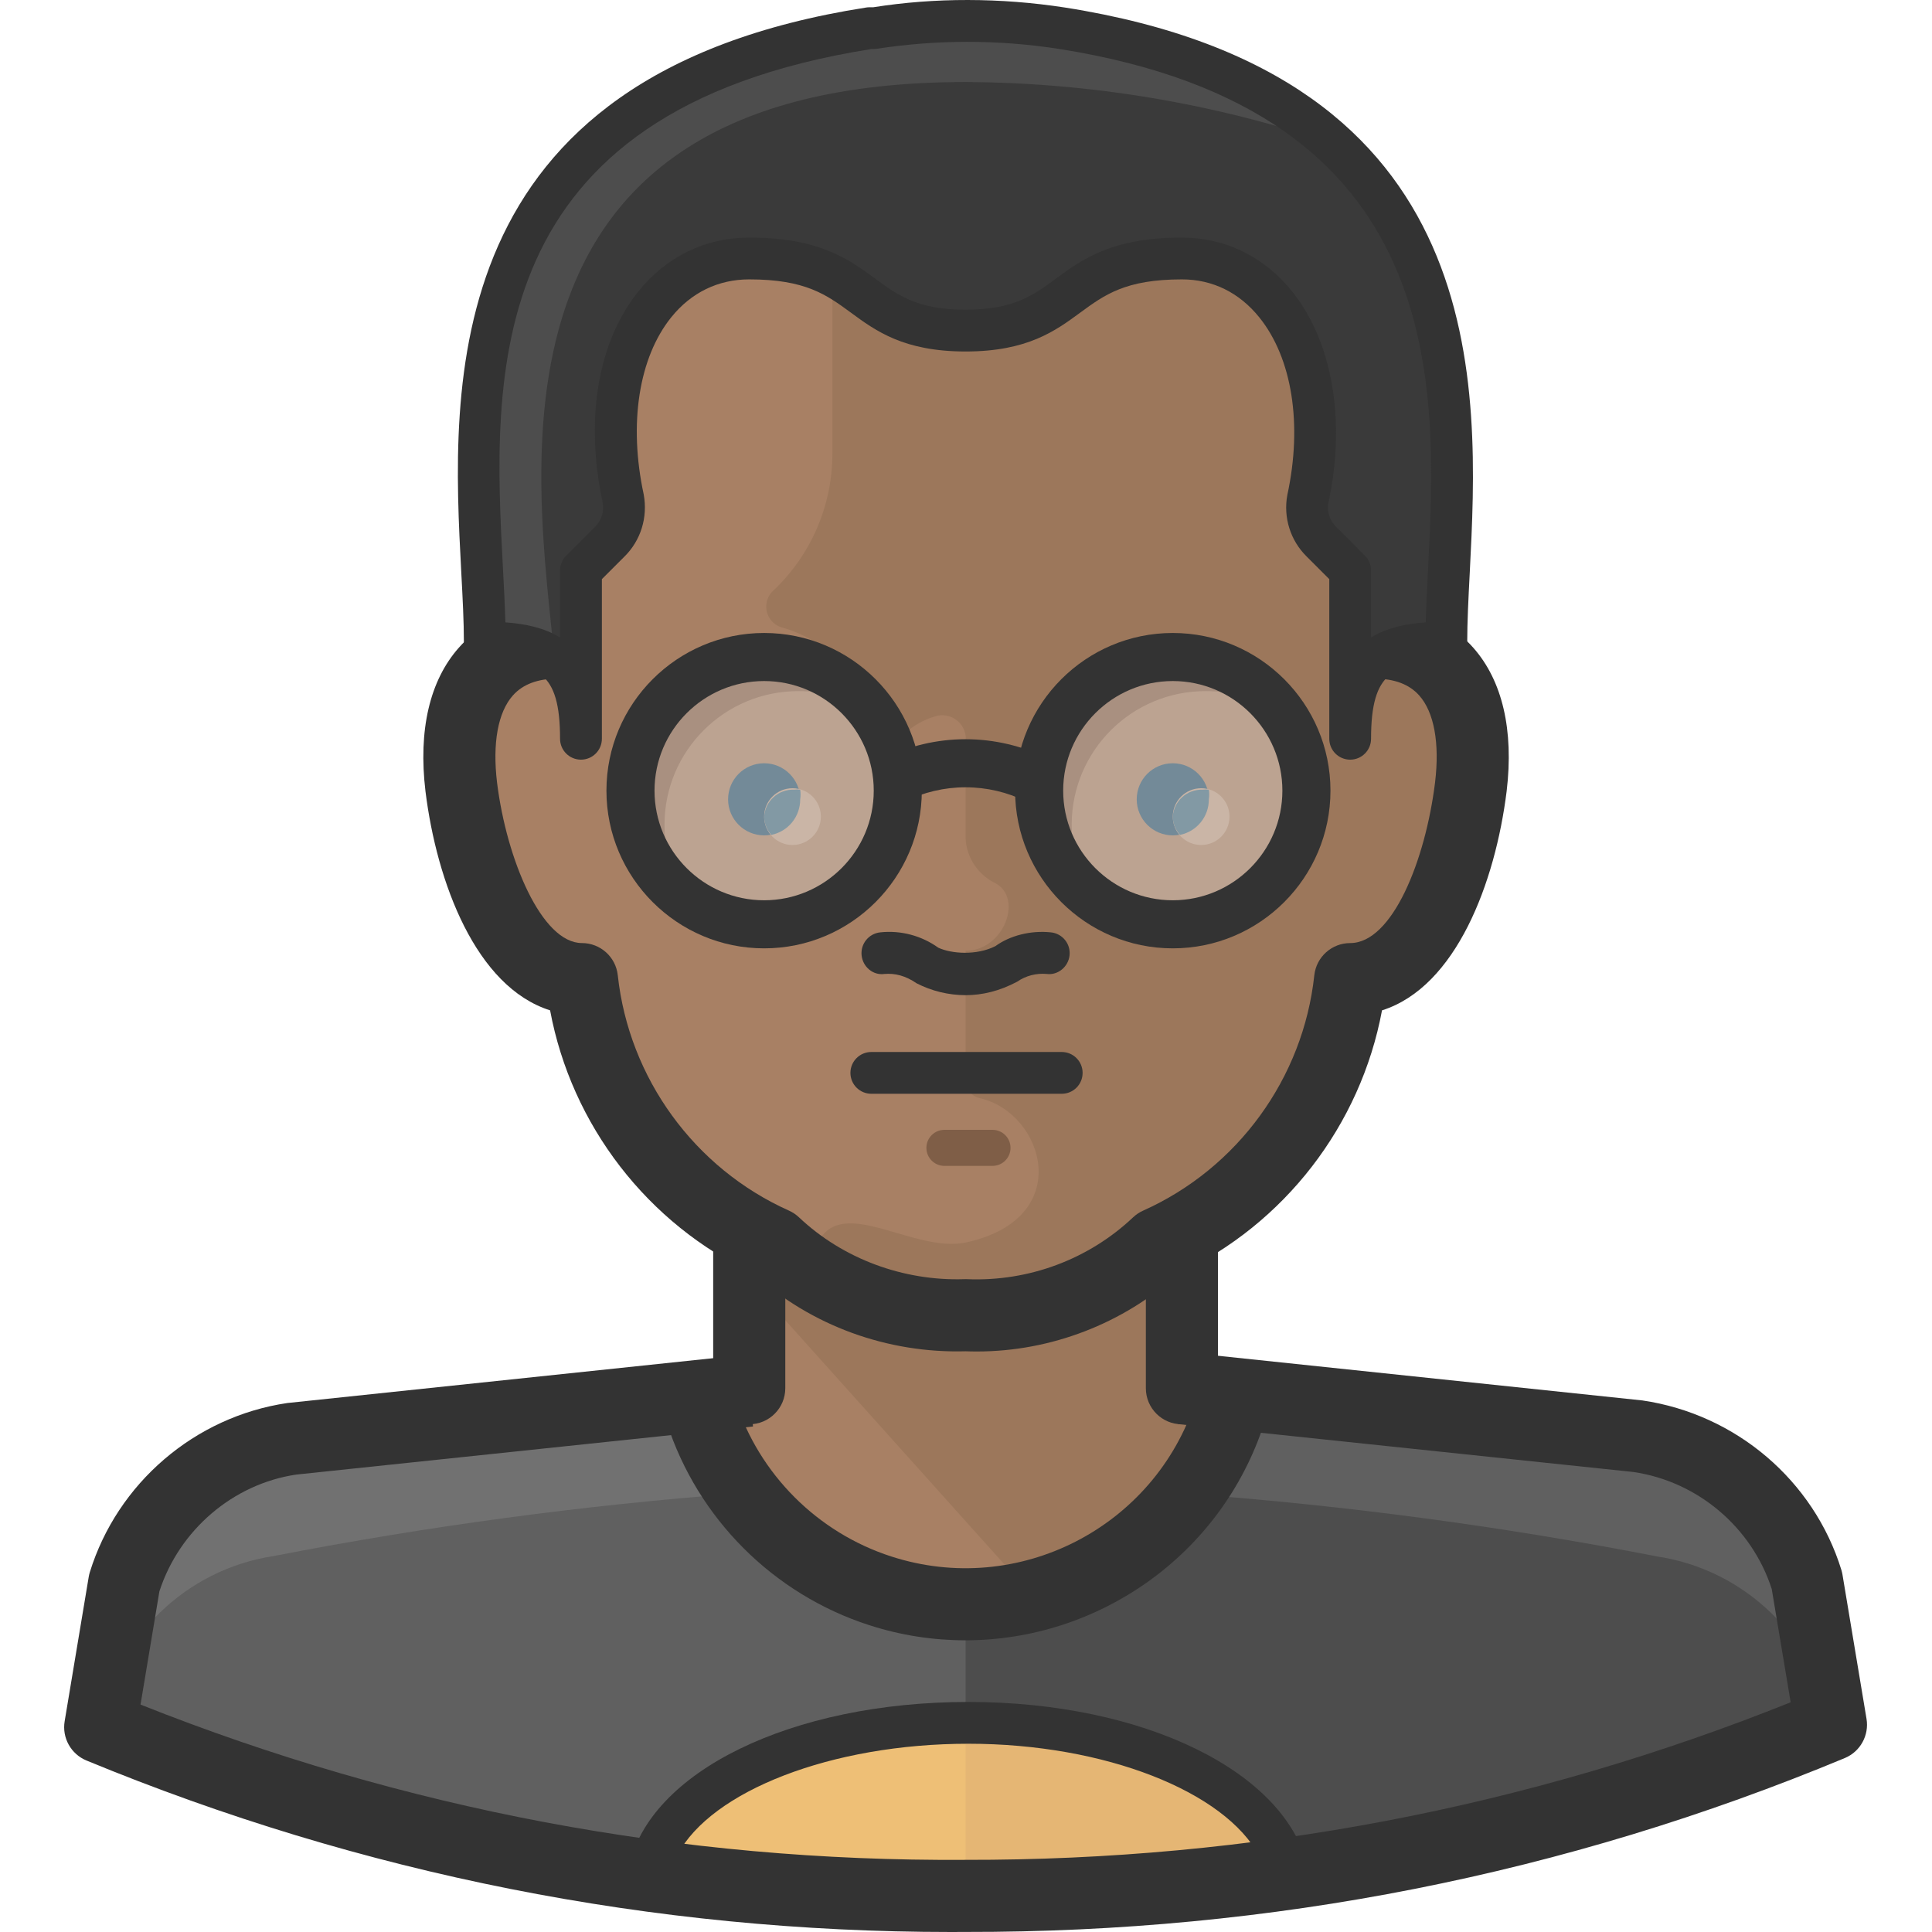 <svg height="512pt" viewBox="-17 0 512 512.001" width="512pt" xmlns="http://www.w3.org/2000/svg"><path d="m461.848 418.859c-6.258-20.27-23.605-35.137-44.594-38.223l-121.035-12.738v-41.406h-114.664v41.406l-121.035 12.738c-20.988 3.082-38.336 17.953-44.594 38.223l-6.367 38.223c72.66 30.23 150.629 45.648 229.328 45.355 78.656.496 156.621-14.707 229.332-44.719zm0 0" fill="#a88064"/><path d="m468.215 457.082-6.367-38.223c-6.258-20.27-23.605-35.137-44.594-38.223l-121.035-12.738v-41.406h-114.664v12.738l74.66 83.199c8.055 8.613 12.598 19.93 12.738 31.723v47.266c68.512-2.953 135.965-17.961 199.262-44.336zm0 0" fill="#9c775b"/><path d="m461.848 418.859c-6.258-20.27-23.605-35.137-44.594-38.223-35.035-5.094-71.094-8.66-107.402-10.699-7.277 33.102-37.09 56.328-70.965 55.293-18.094 0-64.723-12.742-71.094-55.551-36.691 2.039-72.746 5.734-107.273 10.957-20.988 3.082-38.336 17.953-44.594 38.223l-6.371 38.223c72.664 30.23 150.629 45.648 229.332 45.355 78.656.496 156.621-14.707 229.328-44.719zm0 0" fill="#717171"/><path d="m422.223 412.363c-40.84-7.918-82.105-13.488-123.582-16.691-14.008 18.887-36.242 29.887-59.754 29.559-23.422-.832-45.398-11.523-60.516-29.43-41.227 3.148-82.234 8.68-122.82 16.562-23.312 3.547-41.797 21.516-45.992 44.723 72.664 30.227 150.629 45.648 229.328 45.355 78.656.496 156.625-14.707 229.332-44.719-3.953-23.457-22.492-41.734-45.996-45.359zm0 0" fill="#606060"/><path d="m461.848 418.859c-6.258-20.27-23.605-35.137-44.594-38.223-35.035-5.094-71.094-8.66-107.402-10.699-4.5 22.293-19.918 40.828-41.023 49.305v81.797c68.531-2.816 136.027-17.699 199.391-43.957zm0 0" fill="#606060"/><path d="m468.215 457.211c-4.195-23.207-22.68-41.176-45.992-44.723-40.832-7.941-82.098-13.469-123.582-16.562-14.102 18.742-36.301 29.629-59.754 29.305v76.441c78.637.543 156.594-14.574 229.328-44.461zm0 0" fill="#4d4d4d"/><path d="m155.055 496.066c27.77 3.988 55.777 6.117 83.832 6.371 28.559.012 57.082-1.988 85.359-5.988-4.84-22.422-40.895-39.879-84.598-39.879-43.699 0-79.879 16.945-84.594 39.496zm0 0" fill="#eebf76"/><path d="m324.25 495.812c-4.844-22.422-40.898-39.879-84.598-39.879h-.766v46.504c28.57-.242 57.094-2.457 85.363-6.625zm0 0" fill="#e5b674"/><path d="m239.148 507.969c-.09 0-.176 0-.262 0-28.258-.246-56.711-2.402-84.625-6.418l-5.84-.848 1.207-5.773c5.316-25.441 43.18-43.895 90.023-43.895 46.625 0 84.484 18.602 90.012 44.242l1.254 5.824-5.895.832c-28.281 4.008-57.172 6.035-85.875 6.035zm-76.582-16.461c25.258 3.348 50.918 5.152 76.371 5.387h.254c25.848 0 51.902-1.691 77.52-5.012-9.07-17.098-40.895-29.773-77.059-29.773-36.309 0-68.141 12.516-77.086 29.398zm0 0" fill="#333"/><path d="m234.98 512c-78.906 0-155.98-15.277-229.07-45.449-4.109-1.703-6.512-6.008-5.777-10.402l6.371-38.223c.066-.422.168-.844.293-1.254 7.301-23.641 27.844-41.246 52.336-44.855l121.422-12.789 2 19.008-121.035 12.742c-16.66 2.453-30.98 14.598-36.281 30.957l-5 29.996c69.836 27.785 143.145 41.645 218.586 41.148 75.41.148 148.93-13.75 218.719-41.758l-5.016-30.02c-5.285-16.363-19.621-28.504-36.664-31.008l-120.637-12.691 1.988-19.008 121.035 12.738c24.883 3.656 45.426 21.266 52.73 44.902.125.41.223.836.297 1.258l6.371 38.223c.723 4.379-1.652 8.684-5.758 10.391-74.219 30.879-152.031 46.207-233.039 46.082-1.289.012-2.586.012-3.871.012zm0 0" fill="#333"/><path d="m238.824 434.699c-8.453 0-17.051-1.293-25.52-4.031-25.363-8.199-45.395-28.23-53.586-53.59l18.191-5.871c6.305 19.52 21.734 34.949 41.273 41.27 33.645 10.898 69.82-7.652 80.68-41.27l18.191 5.871c-11.371 35.188-44.105 57.621-79.23 57.621zm0 0" fill="#333"/><path d="m238.887 348.531c18.855.836 37.246-6.012 50.961-18.98 28.234-12.641 47.641-39.32 50.961-70.074 19.75 0 29.434-30.324 31.98-50.961 2.93-24.465-7.133-38.223-25.48-38.223v-38.223c0-57.461-22.934-101.926-108.297-101.926-85.359 0-108.293 44.594-108.293 101.926v38.223c-18.348 0-28.41 13.758-25.48 38.223 2.547 20.637 12.738 50.961 31.98 50.961 3.32 30.754 22.723 57.434 50.961 70.074 13.652 12.902 31.938 19.746 50.707 18.98zm0 0" fill="#a88064"/><path d="m343.484 170.293v-38.223c0-57.461-22.93-101.926-108.293-101.926-10.578-.043-21.148.766-31.598 2.422v87.656c-.004 13.742-5.672 26.879-15.672 36.309-2.336 2.137-2.496 5.766-.359 8.102.773.848 1.789 1.445 2.91 1.711 11.375 3.309 20.121 12.441 22.934 23.953.73 3.367 4.055 5.504 7.426 4.773.859-.188 1.672-.555 2.383-1.082 2.148-1.863 4.668-3.254 7.391-4.074 3.246-1.16 6.816.531 7.977 3.777.344.953.445 1.973.305 2.973v25.484c.258 5.168 3.344 9.77 8.027 11.973 7.262 4.078 2.039 17.84-8.027 17.84v34.398c.02 2.312 1.676 4.289 3.949 4.711 16.816 3.949 25.48 31.852-3.949 38.223-13.887 2.805-32.746-12.738-39.113 0 0 0-1.531 4.078-3.188 9.812 11.633 6.609 24.848 9.914 38.223 9.555 18.859.836 37.246-6.016 50.961-18.984 28.27-12.598 47.691-39.297 50.965-70.074 19.746 0 29.559-30.32 32.105-50.961 3.059-24.715-7.008-38.348-25.355-38.348zm0 0" fill="#9c775b"/><path d="m246.023 308.973h-12.742c-2.637 0-4.777-2.141-4.777-4.777 0-2.637 2.141-4.777 4.777-4.777h12.742c2.637 0 4.777 2.141 4.777 4.777 0 2.637-2.141 4.777-4.777 4.777zm0 0" fill="#7f5e47"/><g fill="#333"><path d="m241.902 358.156c-1.012 0-2.02-.012-3.035-.051-20.641.574-40.848-6.73-56.059-20.504-28.203-13.199-48.359-39.43-54.027-69.848-19.676-6.223-30.047-33.93-33.027-58.066-1.941-16.195 1.125-29.344 8.859-38.062 4.34-4.895 9.965-8.203 16.547-9.789v-29.762c0-75.012 38.551-111.48 117.852-111.48 79.305 0 117.848 36.469 117.848 111.48v29.754c6.582 1.594 12.207 4.902 16.547 9.797 7.742 8.723 10.801 21.875 8.871 38.031-2.996 24.16-13.359 51.875-33.031 58.098-5.664 30.418-25.816 56.648-54.035 69.848-14.531 13.176-33.719 20.555-53.309 20.555zm-3.016-19.172c.141 0 .277 0 .422.012 16.336.672 32.199-5.262 43.969-16.387.785-.734 1.684-1.344 2.664-1.777 25.047-11.211 42.43-35.113 45.363-62.371.535-4.859 4.629-8.535 9.508-8.535 11.184 0 19.945-21.938 22.496-42.578 1.242-10.395-.238-18.586-4.195-23.035-2.625-2.961-6.594-4.461-11.809-4.461-5.273 0-9.555-4.281-9.555-9.555v-38.223c0-63.883-30.457-92.367-98.738-92.367-68.285 0-98.738 28.484-98.738 92.367v38.223c0 5.277-4.281 9.555-9.555 9.555-5.207 0-9.184 1.5-11.809 4.461-3.949 4.445-5.438 12.641-4.188 23.066 2.527 20.441 11.852 42.543 22.496 42.543 4.879 0 8.977 3.68 9.5 8.535 2.949 27.262 20.328 51.164 45.367 62.371.98.438 1.879 1.047 2.656 1.781 11.715 11.059 27.703 16.895 43.758 16.387.133-.012.254-.012.387-.012zm0 0"/><path d="m264.367 289.863h-50.453c-3.059 0-5.543-2.477-5.543-5.535 0-3.062 2.48-5.539 5.543-5.539h50.453c3.059 0 5.535 2.477 5.535 5.539 0 3.059-2.473 5.535-5.535 5.535zm0 0"/><path d="m181.555 377.453c-5.277 0-9.555-4.281-9.555-9.555v-41.406c0-5.273 4.277-9.555 9.555-9.555 5.273 0 9.555 4.281 9.555 9.555v41.406c0 5.273-4.281 9.555-9.555 9.555zm0 0"/><path d="m296.219 377.453c-5.277 0-9.555-4.281-9.555-9.555v-41.406c0-5.273 4.281-9.555 9.555-9.555 5.277 0 9.555 4.281 9.555 9.555v41.406c0 5.273-4.277 9.555-9.555 9.555zm0 0"/><path d="m238.906 263.734c-4.523-.012-9.004-1.094-12.992-3.148-2.953-2.027-5.727-2.699-8.492-2.477-3.09.438-5.766-1.891-6.09-4.93-.316-3.051 1.895-5.773 4.934-6.094 5.469-.59 10.926.867 15.391 4.062 3.496 1.637 10.227 2.098 15.148-.422 3.777-2.754 9.277-4.211 14.688-3.641 3.051.305 5.262 3.023 4.953 6.074-.312 3.035-3.074 5.348-6.074 4.949-2.699-.246-5.547.461-7.832 2.066-4.672 2.465-9.148 3.547-13.633 3.559zm0 0"/><path d="m257.871 213.102c-.957 0-1.926-.211-2.848-.672-4.965-2.477-10.531-3.789-16.098-3.789-.016 0-.043 0-.07 0-5.574 0-11.141 1.312-16.113 3.789-3.152 1.605-6.965.301-8.539-2.855-1.574-3.148-.293-6.973 2.855-8.543 6.723-3.355 14.258-5.129 21.793-5.129h.086c7.52 0 15.055 1.773 21.785 5.129 3.148 1.57 4.418 5.395 2.848 8.543-1.105 2.234-3.359 3.527-5.699 3.527zm0 0"/></g><path d="m220.922 209.531c0 19.562-15.859 35.418-35.418 35.418-19.562 0-35.418-15.855-35.418-35.418 0-19.559 15.855-35.418 35.418-35.418 19.559 0 35.418 15.859 35.418 35.418zm0 0" fill="#a99080"/><path d="m194.676 183.16c-19.559-.09-35.488 15.695-35.578 35.258-.035 7.246 2.156 14.328 6.273 20.289 16.055 11.18 38.129 7.227 49.309-8.824 8.469-12.164 8.469-28.316 0-40.48-5.867-4.086-12.852-6.266-20.004-6.242zm0 0" fill="#bca391"/><path d="m185.504 251.324c-23.043 0-41.793-18.75-41.793-41.793s18.75-41.785 41.793-41.785c23.043 0 41.785 18.742 41.785 41.785s-18.742 41.793-41.785 41.793zm0-70.84c-16.02 0-29.051 13.027-29.051 29.047s13.035 29.051 29.051 29.051c16.02 0 29.047-13.035 29.047-29.051 0-16.02-13.027-29.047-29.047-29.047zm0 0" fill="#333"/><path d="m329.215 209.531c0 19.562-15.855 35.418-35.418 35.418-19.559 0-35.418-15.855-35.418-35.418 0-19.559 15.859-35.418 35.418-35.418 19.562 0 35.418 15.859 35.418 35.418zm0 0" fill="#a99080"/><path d="m302.59 183.16c-19.562-.09-35.492 15.695-35.582 35.258-.031 7.246 2.16 14.328 6.277 20.289 16.055 11.18 38.129 7.227 49.305-8.824 8.473-12.164 8.473-28.316 0-40.48-5.863-4.086-12.852-6.266-20-6.242zm0 0" fill="#bca391"/><path d="m293.793 251.324c-23.043 0-41.781-18.75-41.781-41.793s18.738-41.785 41.781-41.785 41.793 18.742 41.793 41.785-18.75 41.793-41.793 41.793zm0-70.84c-16.012 0-29.039 13.027-29.039 29.047s13.023 29.051 29.039 29.051c16.023 0 29.051-13.035 29.051-29.051 0-16.02-13.027-29.047-29.051-29.047zm0 0" fill="#333"/><path d="m195.059 211.828c0 5.273-4.277 9.555-9.555 9.555s-9.555-4.281-9.555-9.555c0-5.277 4.277-9.555 9.555-9.555s9.555 4.277 9.555 9.555zm0 0" fill="#738a98"/><path d="m303.352 211.828c0 5.273-4.277 9.555-9.555 9.555s-9.555-4.281-9.555-9.555c0-5.277 4.277-9.555 9.555-9.555s9.555 4.277 9.555 9.555zm0 0" fill="#738a98"/><path d="m200.539 216.414c0 4.152-3.367 7.516-7.52 7.516-4.152 0-7.516-3.363-7.516-7.516 0-4.152 3.363-7.52 7.516-7.52 4.152 0 7.52 3.367 7.52 7.52zm0 0" fill="#cab5a6"/><path d="m185.504 216.414c.027 1.793.707 3.512 1.91 4.84 4.473-.914 7.676-4.863 7.645-9.426.133-.848.133-1.707 0-2.551-.547-.07-1.105-.07-1.656 0-4.129-.145-7.625 3.016-7.898 7.137zm0 0" fill="#8299a4"/><path d="m308.832 216.414c0 4.152-3.363 7.516-7.516 7.516s-7.52-3.363-7.52-7.516c0-4.152 3.367-7.52 7.52-7.52s7.516 3.367 7.516 7.52zm0 0" fill="#cab5a6"/><path d="m293.797 216.414c.031 1.793.711 3.512 1.914 4.84 4.473-.914 7.676-4.863 7.645-9.426.133-.848.133-1.707 0-2.551-.551-.07-1.105-.07-1.656 0-4.129-.145-7.629 3.016-7.902 7.137zm0 0" fill="#8299a4"/><path d="m213.406 7.469c-124.605 19.492-101.926 116.703-101.926 162.824 16.18 0 25.48 3.695 25.48 25.48v-44.594l7.645-7.645c2.988-2.957 4.324-7.199 3.566-11.34-7.645-35.418 7.645-63.699 33.383-63.699 32.742 0 27.52 19.109 57.332 19.109s24.59-19.109 57.332-19.109c25.48 0 41.023 28.539 33.379 63.699-.754 4.141.582 8.383 3.566 11.34l7.645 7.645v44.594c0-21.785 9.301-25.48 25.484-25.48 0-46.121 22.168-143.332-101.926-162.824-16.551-2.547-33.395-2.547-49.945 0zm0 0" fill="#3a3a3a"/><path d="m336.227 38.047c-36.312-32.488-95.684-32.488-97.34-32.488-158.621 0-127.406 145.496-127.406 164.734 6.469-.645 12.969.879 18.477 4.332-4.461-47.141-23.316-152.887 108.93-152.887 33.113.156 65.98 5.664 97.34 16.309zm0 0" fill="#4d4d4d"/><path d="m340.809 201.32c-3.059 0-5.535-2.484-5.535-5.543v-42.297l-6.02-6.023c-4.281-4.223-6.199-10.312-5.102-16.262 4.066-18.758 1.281-36.285-7.418-47.082-5.312-6.594-12.402-10.074-20.516-10.074-14.941 0-20.504 4.086-26.949 8.812-6.57 4.828-14.012 10.297-30.383 10.297-16.375 0-23.82-5.469-30.391-10.297-6.445-4.727-12.008-8.812-26.941-8.812-8.215 0-15.355 3.465-20.648 10.02-8.621 10.688-11.359 28.242-7.316 46.969 1.121 6.109-.789 12.191-5.082 16.449l-6.004 6v42.297c0 3.062-2.48 5.543-5.543 5.543s-5.543-2.48-5.543-5.543c0-18.051-6.078-19.938-19.938-19.938-3.062 0-5.543-2.48-5.543-5.543 0-5.562-.336-11.867-.699-18.707-2.613-49.262-6.98-131.711 107.309-149.594.285-.043.57-.07.855-.07h1.02c16.293-2.582 33.664-2.566 50.789.07 114.043 17.914 109.812 100.504 107.285 149.855-.348 6.73-.668 12.957-.668 18.445 0 3.062-2.477 5.543-5.539 5.543-13.859 0-19.945 1.887-19.945 19.938.004 3.062-2.473 5.547-5.535 5.547zm-223.785-31.027h.125zm179.195-107.34c11.41 0 21.762 5.043 29.152 14.207 10.773 13.375 14.383 34.391 9.641 56.215-.387 2.156.363 4.551 2.055 6.219l7.664 7.672c1.043 1.039 1.617 2.449 1.617 3.918v17.754c4.156-2.551 9.156-3.625 14.48-4.004.125-4.242.348-8.824.598-13.648 2.488-48.574 6.258-121.977-97.918-138.344-16.008-2.469-32.23-2.469-48.238 0-.199.031-.895.051-1.395.062-104.012 16.449-100.289 86.691-97.57 138 .262 4.934.508 9.602.629 13.93 5.332.379 10.34 1.457 14.484 4.008v-17.758c0-1.469.582-2.879 1.625-3.918l7.645-7.645c1.703-1.691 2.461-4.09 2.035-6.422-4.777-22.129-1.309-42.637 9.562-56.102 7.355-9.121 17.754-14.145 29.27-14.145 18.566 0 26.5 5.828 33.504 10.969 5.949 4.367 11.086 8.141 23.828 8.141 12.738 0 17.879-3.77 23.824-8.141 7.008-5.141 14.934-10.969 33.508-10.969zm0 0" fill="#333"/></svg>